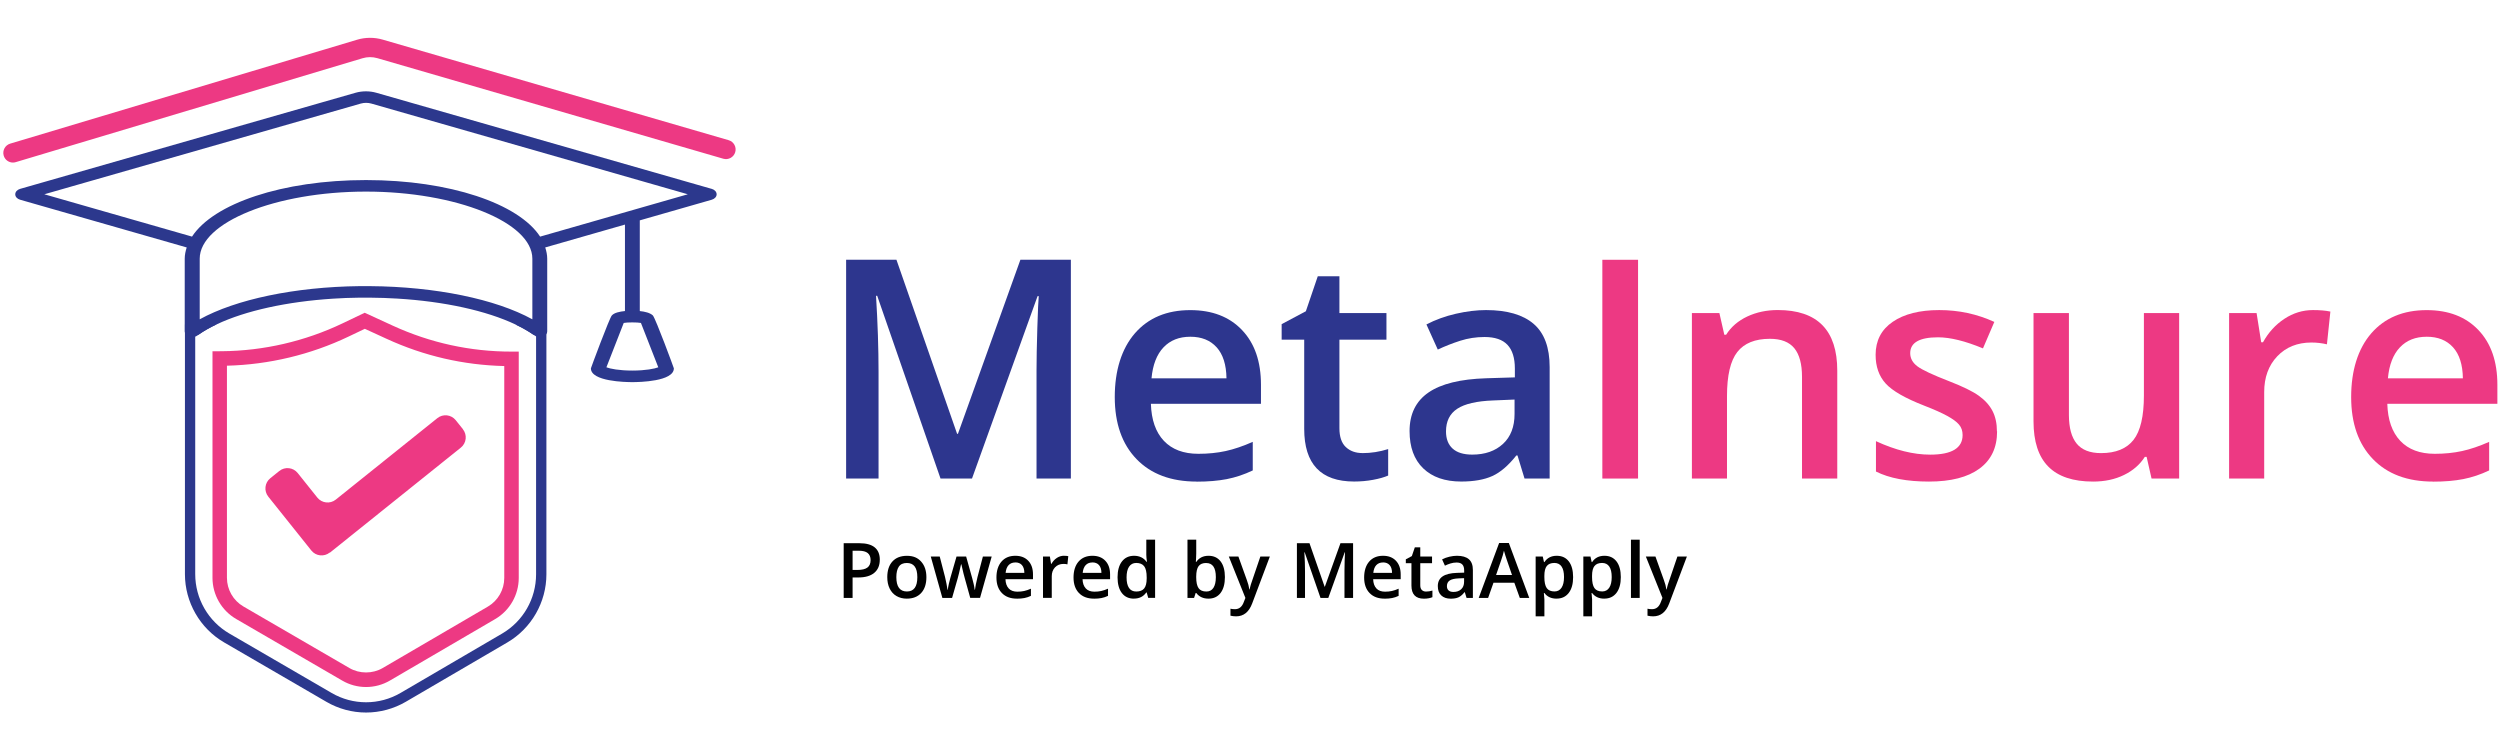 <svg width="224" height="67" viewBox="0 0 224 67" fill="none" xmlns="http://www.w3.org/2000/svg">
<g clip-path="url(#clip0_1797_7779)">
<path d="M84.271 42.878L78.598 26.506H78.492C78.642 28.936 78.718 31.215 78.718 33.343V42.875H75.812V23.273H80.321L85.754 38.866H85.833L91.428 23.273H95.95V42.875H92.873V33.182C92.873 32.207 92.897 30.937 92.945 29.375C92.993 27.81 93.038 26.863 93.072 26.534H92.966L87.091 42.878H84.267H84.271Z" fill="#2D368E"/>
<path d="M107.228 43.15C104.926 43.15 103.127 42.477 101.829 41.131C100.53 39.786 99.883 37.932 99.883 35.574C99.883 33.217 100.486 31.25 101.688 29.863C102.894 28.477 104.549 27.787 106.652 27.787C108.605 27.787 110.15 28.38 111.284 29.571C112.418 30.759 112.983 32.396 112.983 34.48V36.182H103.12C103.165 37.62 103.552 38.729 104.285 39.501C105.015 40.273 106.046 40.661 107.375 40.661C108.249 40.661 109.064 40.579 109.818 40.414C110.572 40.249 111.38 39.975 112.247 39.59V42.151C111.479 42.518 110.702 42.775 109.917 42.93C109.133 43.081 108.235 43.156 107.228 43.156V43.15ZM106.652 30.172C105.652 30.172 104.854 30.488 104.251 31.123C103.648 31.758 103.288 32.681 103.175 33.9H109.893C109.876 32.674 109.581 31.747 109.009 31.116C108.437 30.484 107.653 30.172 106.652 30.172Z" fill="#2D368E"/>
<path d="M122.078 40.599C122.846 40.599 123.613 40.479 124.38 40.238V42.61C124.031 42.761 123.586 42.888 123.034 42.991C122.486 43.094 121.917 43.145 121.328 43.145C118.347 43.145 116.857 41.574 116.857 38.426V30.436H114.836V29.042L117.005 27.889L118.073 24.752H120.012V28.05H124.226V30.436H120.012V38.371C120.012 39.13 120.201 39.693 120.581 40.053C120.961 40.413 121.458 40.595 122.075 40.595L122.078 40.599Z" fill="#2D368E"/>
<path d="M136.598 42.878L135.968 40.812H135.862C135.149 41.714 134.43 42.329 133.707 42.655C132.984 42.981 132.056 43.146 130.925 43.146C129.469 43.146 128.335 42.751 127.52 41.965C126.705 41.179 126.297 40.067 126.297 38.625C126.297 37.098 126.862 35.945 127.996 35.166C129.13 34.386 130.857 33.964 133.176 33.892L135.732 33.813V33.024C135.732 32.077 135.512 31.369 135.071 30.899C134.629 30.429 133.943 30.196 133.015 30.196C132.258 30.196 131.528 30.309 130.833 30.532C130.137 30.755 129.469 31.019 128.825 31.321L127.808 29.07C128.609 28.651 129.49 28.332 130.446 28.112C131.401 27.893 132.302 27.783 133.149 27.783C135.029 27.783 136.451 28.195 137.41 29.015C138.37 29.839 138.849 31.129 138.849 32.89V42.878H136.602H136.598ZM131.915 40.733C133.056 40.733 133.974 40.413 134.666 39.775C135.358 39.137 135.704 38.241 135.704 37.088V35.8L133.803 35.88C132.323 35.934 131.244 36.181 130.572 36.624C129.897 37.067 129.562 37.743 129.562 38.656C129.562 39.319 129.757 39.83 130.151 40.19C130.545 40.551 131.131 40.733 131.919 40.733H131.915Z" fill="#2D368E"/>
<path d="M143.57 42.878V23.276H146.77V42.878H143.57Z" fill="#ED3983"/>
<path d="M164.619 42.878H161.46V33.762C161.46 32.619 161.231 31.765 160.772 31.202C160.313 30.639 159.583 30.357 158.583 30.357C157.253 30.357 156.28 30.752 155.664 31.538C155.047 32.324 154.739 33.642 154.739 35.492V42.878H151.594V28.051H154.057L154.499 29.994H154.66C155.105 29.287 155.739 28.741 156.561 28.356C157.383 27.972 158.291 27.78 159.292 27.78C162.841 27.78 164.619 29.589 164.619 33.21V42.875V42.878Z" fill="#ED3983"/>
<path d="M178.939 38.656C178.939 40.105 178.411 41.217 177.359 41.989C176.308 42.761 174.8 43.149 172.837 43.149C170.874 43.149 169.281 42.85 168.086 42.25V39.528C169.826 40.331 171.443 40.736 172.943 40.736C174.879 40.736 175.849 40.149 175.849 38.979C175.849 38.605 175.742 38.292 175.526 38.042C175.314 37.791 174.961 37.534 174.468 37.263C173.978 36.995 173.296 36.69 172.419 36.35C170.717 35.687 169.562 35.028 168.959 34.366C168.356 33.703 168.055 32.845 168.055 31.792C168.055 30.522 168.565 29.537 169.586 28.836C170.607 28.136 171.998 27.783 173.755 27.783C175.513 27.783 177.14 28.136 178.692 28.843L177.674 31.215C176.078 30.553 174.735 30.223 173.646 30.223C171.988 30.223 171.155 30.697 171.155 31.644C171.155 32.107 171.371 32.502 171.803 32.825C172.234 33.147 173.18 33.59 174.632 34.153C175.855 34.627 176.743 35.059 177.294 35.454C177.846 35.849 178.257 36.302 178.524 36.813C178.791 37.328 178.925 37.942 178.925 38.656H178.939Z" fill="#ED3983"/>
<path d="M192.779 42.878L192.337 40.935H192.176C191.737 41.625 191.117 42.164 190.309 42.559C189.5 42.954 188.579 43.149 187.544 43.149C185.752 43.149 184.413 42.703 183.529 41.807C182.645 40.915 182.203 39.559 182.203 37.743V28.051H185.375V37.194C185.375 38.33 185.608 39.182 186.071 39.748C186.533 40.314 187.263 40.599 188.253 40.599C189.572 40.599 190.545 40.205 191.165 39.412C191.785 38.622 192.094 37.294 192.094 35.437V28.051H195.252V42.878H192.775H192.779Z" fill="#ED3983"/>
<path d="M207.236 27.783C207.87 27.783 208.391 27.827 208.802 27.917L208.493 30.851C208.048 30.745 207.582 30.69 207.102 30.69C205.845 30.69 204.824 31.102 204.043 31.922C203.262 32.746 202.872 33.813 202.872 35.128V42.878H199.727V28.05H202.19L202.604 30.666H202.765C203.255 29.78 203.896 29.08 204.687 28.562C205.475 28.044 206.328 27.783 207.236 27.783Z" fill="#ED3983"/>
<path d="M218.009 43.15C215.707 43.15 213.908 42.477 212.61 41.131C211.312 39.786 210.664 37.932 210.664 35.574C210.664 33.217 211.267 31.25 212.469 29.863C213.675 28.477 215.33 27.787 217.434 27.787C219.386 27.787 220.931 28.38 222.065 29.571C223.199 30.759 223.765 32.396 223.765 34.48V36.182H213.902C213.946 37.62 214.333 38.729 215.066 39.501C215.796 40.273 216.827 40.661 218.156 40.661C219.03 40.661 219.845 40.579 220.599 40.414C221.353 40.249 222.161 39.975 223.028 39.59V42.151C222.261 42.518 221.483 42.775 220.698 42.93C219.914 43.081 219.016 43.156 218.009 43.156V43.15ZM217.434 30.172C216.433 30.172 215.635 30.488 215.032 31.123C214.429 31.758 214.069 32.681 213.956 33.9H220.674C220.657 32.674 220.363 31.747 219.791 31.116C219.218 30.484 218.434 30.172 217.434 30.172Z" fill="#ED3983"/>
<path d="M78.828 50.155C78.828 50.666 78.66 51.058 78.328 51.332C77.995 51.607 77.516 51.741 76.899 51.741H76.392V53.574H75.594V48.672H77.002C77.612 48.672 78.071 48.796 78.376 49.047C78.68 49.297 78.831 49.664 78.831 50.152L78.828 50.155ZM76.388 51.068H76.813C77.225 51.068 77.526 50.996 77.718 50.855C77.91 50.715 78.006 50.488 78.006 50.186C78.006 49.905 77.92 49.695 77.749 49.554C77.577 49.414 77.31 49.345 76.947 49.345H76.392V51.068H76.388Z" fill="black"/>
<path d="M83.005 51.713C83.005 52.317 82.85 52.791 82.539 53.131C82.227 53.47 81.799 53.639 81.244 53.639C80.898 53.639 80.593 53.56 80.326 53.405C80.058 53.251 79.856 53.024 79.712 52.732C79.569 52.441 79.5 52.101 79.5 51.713C79.5 51.112 79.654 50.642 79.963 50.306C80.271 49.969 80.703 49.801 81.264 49.801C81.826 49.801 82.224 49.973 82.535 50.319C82.847 50.666 83.005 51.13 83.005 51.717V51.713ZM80.312 51.713C80.312 52.568 80.627 52.997 81.257 52.997C81.888 52.997 82.193 52.568 82.193 51.713C82.193 50.858 81.878 50.443 81.251 50.443C80.922 50.443 80.682 50.553 80.535 50.773C80.387 50.992 80.312 51.305 80.312 51.713Z" fill="black"/>
<path d="M86.934 53.574L86.454 51.844C86.396 51.662 86.29 51.236 86.139 50.567H86.108C85.978 51.171 85.875 51.597 85.8 51.851L85.307 53.574H84.436L83.398 49.867H84.2L84.673 51.693C84.779 52.142 84.854 52.53 84.899 52.853H84.919C84.94 52.688 84.974 52.503 85.022 52.29C85.07 52.077 85.108 51.919 85.142 51.816L85.704 49.867H86.567L87.112 51.816C87.146 51.926 87.187 52.094 87.239 52.317C87.29 52.54 87.318 52.719 87.328 52.843H87.355C87.39 52.568 87.468 52.184 87.588 51.689L88.068 49.863H88.856L87.811 53.57H86.927L86.934 53.574Z" fill="black"/>
<path d="M91.118 53.639C90.542 53.639 90.093 53.471 89.768 53.135C89.442 52.798 89.281 52.335 89.281 51.744C89.281 51.154 89.432 50.663 89.734 50.317C90.035 49.97 90.45 49.798 90.974 49.798C91.463 49.798 91.847 49.946 92.132 50.245C92.416 50.543 92.556 50.952 92.556 51.47V51.895H90.09C90.1 52.256 90.199 52.53 90.381 52.726C90.562 52.922 90.823 53.014 91.155 53.014C91.374 53.014 91.577 52.994 91.765 52.953C91.953 52.911 92.156 52.843 92.371 52.747V53.389C92.18 53.481 91.984 53.546 91.789 53.584C91.594 53.622 91.368 53.642 91.118 53.642V53.639ZM90.974 50.396C90.724 50.396 90.525 50.474 90.374 50.632C90.223 50.79 90.134 51.024 90.103 51.326H91.782C91.779 51.02 91.703 50.787 91.563 50.629C91.422 50.471 91.224 50.392 90.974 50.392V50.396Z" fill="black"/>
<path d="M95.327 49.798C95.485 49.798 95.615 49.808 95.718 49.832L95.642 50.567C95.529 50.539 95.416 50.526 95.293 50.526C94.978 50.526 94.724 50.629 94.529 50.834C94.334 51.04 94.238 51.308 94.238 51.634V53.57H93.453V49.863H94.07L94.173 50.515H94.214C94.337 50.295 94.498 50.117 94.693 49.99C94.889 49.863 95.104 49.794 95.331 49.794L95.327 49.798Z" fill="black"/>
<path d="M98.024 53.639C97.448 53.639 96.999 53.471 96.674 53.135C96.349 52.798 96.188 52.335 96.188 51.744C96.188 51.154 96.338 50.663 96.64 50.317C96.941 49.97 97.356 49.798 97.88 49.798C98.37 49.798 98.754 49.946 99.038 50.245C99.322 50.543 99.463 50.952 99.463 51.47V51.895H96.996C97.006 52.256 97.106 52.53 97.287 52.726C97.469 52.922 97.729 53.014 98.061 53.014C98.281 53.014 98.483 52.994 98.671 52.953C98.86 52.911 99.062 52.843 99.278 52.747V53.389C99.086 53.481 98.891 53.546 98.695 53.584C98.5 53.622 98.274 53.642 98.024 53.642V53.639ZM97.88 50.396C97.63 50.396 97.431 50.474 97.28 50.632C97.13 50.79 97.04 51.024 97.01 51.326H98.688C98.685 51.02 98.61 50.787 98.469 50.629C98.329 50.471 98.13 50.392 97.88 50.392V50.396Z" fill="black"/>
<path d="M101.599 53.639C101.137 53.639 100.777 53.471 100.52 53.138C100.263 52.805 100.133 52.331 100.133 51.727C100.133 51.123 100.263 50.646 100.527 50.306C100.791 49.966 101.15 49.798 101.616 49.798C102.082 49.798 102.473 49.977 102.726 50.337H102.767C102.73 50.073 102.709 49.86 102.709 49.705V48.353H103.497V53.57H102.88L102.743 53.083H102.706C102.452 53.45 102.086 53.635 101.599 53.635V53.639ZM101.811 53C102.134 53 102.37 52.908 102.517 52.726C102.665 52.544 102.74 52.249 102.743 51.84V51.73C102.743 51.264 102.668 50.931 102.517 50.735C102.366 50.539 102.127 50.44 101.805 50.44C101.527 50.44 101.315 50.553 101.164 50.776C101.013 50.999 100.941 51.322 100.941 51.737C100.941 52.153 101.013 52.462 101.157 52.678C101.301 52.894 101.52 53 101.808 53H101.811Z" fill="black"/>
<path d="M108.286 49.798C108.749 49.798 109.108 49.966 109.365 50.299C109.622 50.632 109.752 51.106 109.752 51.71C109.752 52.314 109.622 52.791 109.362 53.131C109.101 53.471 108.738 53.639 108.276 53.639C107.813 53.639 107.443 53.471 107.186 53.134H107.132L106.988 53.574H106.398V48.356H107.183V49.596C107.183 49.688 107.18 49.822 107.169 50.004C107.159 50.186 107.152 50.299 107.149 50.351H107.183C107.433 49.983 107.8 49.798 108.286 49.798ZM108.081 50.443C107.765 50.443 107.536 50.536 107.395 50.725C107.255 50.913 107.183 51.222 107.18 51.662V51.717C107.18 52.166 107.251 52.496 107.392 52.698C107.532 52.901 107.769 53 108.091 53C108.368 53 108.581 52.891 108.725 52.667C108.868 52.444 108.94 52.125 108.94 51.71C108.94 50.869 108.653 50.447 108.077 50.447L108.081 50.443Z" fill="black"/>
<path d="M110.105 49.867H110.961L111.715 51.967C111.828 52.266 111.904 52.547 111.941 52.812H111.969C111.989 52.688 112.027 52.54 112.078 52.365C112.13 52.19 112.414 51.356 112.928 49.867H113.778L112.195 54.068C111.907 54.84 111.427 55.224 110.756 55.224C110.581 55.224 110.413 55.204 110.249 55.166V54.541C110.369 54.569 110.502 54.583 110.653 54.583C111.033 54.583 111.297 54.363 111.451 53.924L111.588 53.574L110.102 49.867H110.105Z" fill="black"/>
<path d="M118.317 53.574L116.899 49.482H116.871C116.909 50.09 116.929 50.66 116.929 51.192V53.574H116.203V48.672H117.33L118.687 52.571H118.707L120.105 48.672H121.236V53.574H120.465V51.151C120.465 50.907 120.472 50.591 120.482 50.2C120.492 49.808 120.506 49.572 120.513 49.489H120.485L119.016 53.574H118.31H118.317Z" fill="black"/>
<path d="M124.063 53.639C123.487 53.639 123.038 53.471 122.713 53.135C122.388 52.798 122.227 52.335 122.227 51.744C122.227 51.154 122.377 50.663 122.679 50.317C122.98 49.97 123.395 49.798 123.919 49.798C124.409 49.798 124.793 49.946 125.077 50.245C125.361 50.543 125.502 50.952 125.502 51.47V51.895H123.035C123.045 52.256 123.145 52.53 123.326 52.726C123.508 52.922 123.768 53.014 124.101 53.014C124.32 53.014 124.522 52.994 124.71 52.953C124.899 52.911 125.101 52.843 125.317 52.747V53.389C125.125 53.481 124.93 53.546 124.734 53.584C124.539 53.622 124.313 53.642 124.063 53.642V53.639ZM123.919 50.396C123.669 50.396 123.47 50.474 123.319 50.632C123.169 50.79 123.08 51.024 123.049 51.326H124.727C124.724 51.02 124.649 50.787 124.508 50.629C124.368 50.471 124.169 50.392 123.919 50.392V50.396Z" fill="black"/>
<path d="M127.77 53.004C127.962 53.004 128.153 52.973 128.345 52.915V53.508C128.26 53.546 128.147 53.577 128.01 53.605C127.873 53.632 127.729 53.642 127.581 53.642C126.838 53.642 126.465 53.248 126.465 52.462V50.464H125.961V50.114L126.502 49.825L126.769 49.04H127.256V49.863H128.311V50.461H127.256V52.444C127.256 52.633 127.304 52.774 127.4 52.867C127.496 52.959 127.619 53.004 127.773 53.004H127.77Z" fill="black"/>
<path d="M131.404 53.574L131.247 53.059H131.219C131.041 53.285 130.863 53.437 130.682 53.519C130.5 53.601 130.27 53.642 129.986 53.642C129.623 53.642 129.339 53.543 129.133 53.347C128.927 53.152 128.828 52.874 128.828 52.513C128.828 52.132 128.969 51.844 129.253 51.648C129.537 51.453 129.969 51.346 130.548 51.329L131.189 51.309V51.109C131.189 50.873 131.134 50.694 131.024 50.578C130.914 50.461 130.743 50.402 130.51 50.402C130.322 50.402 130.14 50.43 129.966 50.485C129.791 50.54 129.623 50.605 129.465 50.684L129.212 50.121C129.414 50.015 129.633 49.936 129.87 49.881C130.106 49.826 130.332 49.798 130.544 49.798C131.014 49.798 131.37 49.901 131.61 50.107C131.85 50.313 131.97 50.636 131.97 51.075V53.574H131.408H131.404ZM130.233 53.038C130.517 53.038 130.747 52.959 130.921 52.798C131.096 52.637 131.182 52.414 131.182 52.125V51.803L130.705 51.823C130.335 51.837 130.065 51.899 129.897 52.009C129.729 52.119 129.643 52.29 129.643 52.517C129.643 52.681 129.691 52.808 129.791 52.901C129.89 52.994 130.037 53.038 130.233 53.038Z" fill="black"/>
<path d="M136.175 53.574L135.685 52.215H133.815L133.335 53.574H132.492L134.322 48.652H135.192L137.021 53.574H136.172H136.175ZM135.476 51.521L135.017 50.186C134.983 50.097 134.938 49.956 134.877 49.764C134.815 49.572 134.777 49.431 134.753 49.342C134.692 49.616 134.606 49.918 134.489 50.244L134.048 51.521H135.473H135.476Z" fill="black"/>
<path d="M139.468 53.639C138.998 53.639 138.635 53.471 138.378 53.135H138.33C138.361 53.447 138.378 53.636 138.378 53.704V55.221H137.594V49.864H138.231C138.248 49.932 138.286 50.097 138.341 50.361H138.382C138.628 49.987 138.995 49.798 139.485 49.798C139.947 49.798 140.307 49.967 140.564 50.299C140.821 50.632 140.951 51.106 140.951 51.71C140.951 52.314 140.821 52.788 140.557 53.128C140.293 53.467 139.934 53.636 139.471 53.636L139.468 53.639ZM139.276 50.44C138.964 50.44 138.735 50.533 138.591 50.715C138.447 50.897 138.375 51.192 138.375 51.593V51.71C138.375 52.16 138.447 52.489 138.587 52.692C138.728 52.894 138.964 52.994 139.286 52.994C139.557 52.994 139.769 52.88 139.916 52.657C140.064 52.434 140.136 52.115 140.136 51.703C140.136 51.291 140.064 50.972 139.916 50.759C139.769 50.547 139.557 50.44 139.272 50.44H139.276Z" fill="black"/>
<path d="M143.741 53.639C143.272 53.639 142.909 53.471 142.652 53.135H142.604C142.635 53.447 142.652 53.636 142.652 53.704V55.221H141.867V49.864H142.504C142.522 49.932 142.559 50.097 142.614 50.361H142.655C142.902 49.987 143.268 49.798 143.758 49.798C144.221 49.798 144.58 49.967 144.837 50.299C145.094 50.632 145.225 51.106 145.225 51.71C145.225 52.314 145.094 52.788 144.831 53.128C144.567 53.467 144.207 53.636 143.745 53.636L143.741 53.639ZM143.549 50.44C143.238 50.44 143.008 50.533 142.864 50.715C142.72 50.897 142.648 51.192 142.648 51.593V51.71C142.648 52.16 142.72 52.489 142.861 52.692C143.001 52.894 143.238 52.994 143.56 52.994C143.83 52.994 144.043 52.88 144.19 52.657C144.337 52.434 144.409 52.115 144.409 51.703C144.409 51.291 144.337 50.972 144.19 50.759C144.043 50.547 143.83 50.44 143.546 50.44H143.549Z" fill="black"/>
<path d="M146.917 53.574H146.133V48.356H146.917V53.574Z" fill="black"/>
<path d="M147.472 49.867H148.329L149.082 51.967C149.195 52.266 149.271 52.547 149.308 52.812H149.336C149.356 52.688 149.394 52.54 149.445 52.365C149.497 52.19 149.781 51.356 150.295 49.867H151.145L149.562 54.068C149.274 54.84 148.795 55.224 148.123 55.224C147.948 55.224 147.781 55.204 147.616 55.166V54.541C147.736 54.569 147.87 54.583 148.02 54.583C148.401 54.583 148.664 54.363 148.819 53.924L148.956 53.574L147.469 49.867H147.472Z" fill="black"/>
<path d="M48.03 29.07L46.184 29.077C46.783 29.362 47.321 29.668 47.79 29.99H48.033V51.456C48.033 53.645 46.876 55.667 44.988 56.769L35.892 62.085C34.936 62.645 33.867 62.923 32.799 62.923C31.73 62.923 30.671 62.645 29.719 62.092L20.551 56.765C18.657 55.664 17.492 53.635 17.492 51.442V29.99H17.783C18.263 29.654 18.814 29.341 19.431 29.053L17.482 29.07L16.57 29.077V51.445C16.57 53.958 17.92 56.306 20.089 57.565L29.256 62.889C30.332 63.513 31.555 63.843 32.799 63.843C34.042 63.843 35.276 63.51 36.355 62.882L45.454 57.565C47.615 56.302 48.958 53.961 48.958 51.456V29.064L48.033 29.07H48.03Z" fill="#2C388D"/>
<path d="M32.797 61.557C32.05 61.557 31.311 61.358 30.663 60.98L21.16 55.461C19.851 54.703 19.039 53.288 19.039 51.775V31.476L19.895 31.469C23.606 31.439 27.333 30.577 30.68 28.978L32.677 28.023L35.195 29.18C38.556 30.721 42.133 31.504 45.833 31.504H46.48V51.785C46.48 53.295 45.672 54.709 44.37 55.468L34.938 60.977C34.288 61.358 33.548 61.557 32.797 61.557ZM20.334 32.76V51.775C20.334 52.828 20.899 53.81 21.807 54.339L31.311 59.858C32.215 60.383 33.38 60.383 34.284 59.858L43.716 54.349C44.62 53.82 45.182 52.839 45.182 51.788V32.798C41.526 32.712 37.987 31.895 34.654 30.364L32.688 29.462L31.235 30.155C27.85 31.775 24.089 32.674 20.334 32.767" fill="#ED3983"/>
<path d="M41.478 38.454L40.834 37.651C40.43 37.143 39.69 37.06 39.183 37.469L30.084 44.766C29.577 45.171 28.84 45.089 28.433 44.584L26.675 42.384C26.271 41.876 25.531 41.794 25.024 42.202L24.222 42.847C23.715 43.252 23.633 43.994 24.041 44.502L27.895 49.324C28.299 49.832 29.039 49.914 29.546 49.506L29.556 49.52L41.29 40.108C41.797 39.703 41.879 38.962 41.471 38.454" fill="#ED3983"/>
<path d="M63.769 16.923L33.721 8.312C33.121 8.14 32.457 8.14 31.854 8.312L1.802 16.923C1.542 16.999 1.367 17.191 1.367 17.411C1.367 17.63 1.538 17.819 1.802 17.895L16.729 22.171C16.623 22.501 16.551 22.837 16.551 23.18V29.691C16.551 29.736 16.558 29.777 16.575 29.822C16.626 29.973 16.76 30.103 16.951 30.165C17.037 30.196 17.13 30.206 17.219 30.206C17.308 30.206 17.407 30.189 17.496 30.158C17.561 30.134 17.619 30.107 17.674 30.069C17.712 30.041 17.753 30.014 17.791 29.987C18.27 29.654 18.822 29.338 19.439 29.05C22.015 27.838 25.711 27.025 29.843 26.76C30.604 26.709 31.381 26.681 32.169 26.671C32.375 26.671 32.58 26.671 32.786 26.671C32.923 26.671 33.063 26.671 33.2 26.671C34.009 26.678 34.807 26.705 35.588 26.753C39.809 27.007 43.584 27.838 46.195 29.077C46.794 29.362 47.335 29.667 47.801 29.99C47.839 30.017 47.873 30.041 47.911 30.069C47.952 30.1 47.997 30.124 48.045 30.145C48.223 30.22 48.439 30.23 48.63 30.165C48.781 30.114 48.898 30.021 48.966 29.911C49.007 29.846 49.031 29.77 49.031 29.691V23.18C49.031 22.837 48.959 22.501 48.853 22.171L55.996 20.122V27.869C55.527 27.917 55.033 28.02 54.821 28.264C54.626 28.442 52.944 32.973 52.944 33.004C52.944 34.181 56.041 34.239 56.661 34.239C57.281 34.239 60.378 34.181 60.378 33.004C60.378 32.973 58.771 28.61 58.5 28.267C58.243 28.023 57.771 27.917 57.325 27.872V19.745L63.776 17.895C64.037 17.819 64.211 17.627 64.211 17.411C64.211 17.195 64.037 16.999 63.776 16.923M33.156 25.638C33.032 25.638 32.913 25.638 32.789 25.638C32.594 25.638 32.395 25.638 32.2 25.638C26.424 25.707 21.138 26.819 17.894 28.61V23.18C17.894 19.923 24.715 17.167 32.789 17.167C40.864 17.167 47.699 19.92 47.699 23.18V28.61C44.406 26.798 39.024 25.683 33.156 25.638ZM57.428 28.936C57.699 29.613 58.689 32.135 58.983 32.911C58.665 33.035 57.853 33.203 56.661 33.203C55.468 33.203 54.657 33.038 54.334 32.911C54.629 32.145 55.612 29.616 55.886 28.936C56.164 28.871 57.14 28.871 57.431 28.936M48.394 21.2C46.465 18.245 40.306 16.134 32.793 16.134C25.28 16.134 19.134 18.245 17.205 21.2L3.971 17.407L32.327 9.28C32.632 9.194 32.967 9.194 33.272 9.28L61.628 17.407L48.398 21.2H48.394Z" fill="#2C388D"/>
<path d="M1.159 14.566C0.786 14.566 0.443 14.322 0.333 13.948C0.196 13.488 0.457 13.007 0.912 12.87L31.985 3.562C32.739 3.335 33.537 3.332 34.294 3.551L65.288 12.561C65.747 12.695 66.011 13.175 65.877 13.632C65.743 14.092 65.264 14.353 64.808 14.222L33.814 5.213C33.376 5.086 32.917 5.089 32.482 5.219L1.409 14.528C1.327 14.552 1.245 14.566 1.162 14.566" fill="#ED3983"/>
</g>
<defs>
<clipPath id="clip0_1797_7779">
<rect width="223.769" height="66.911" fill="white"/>
</clipPath>
</defs>
</svg>
